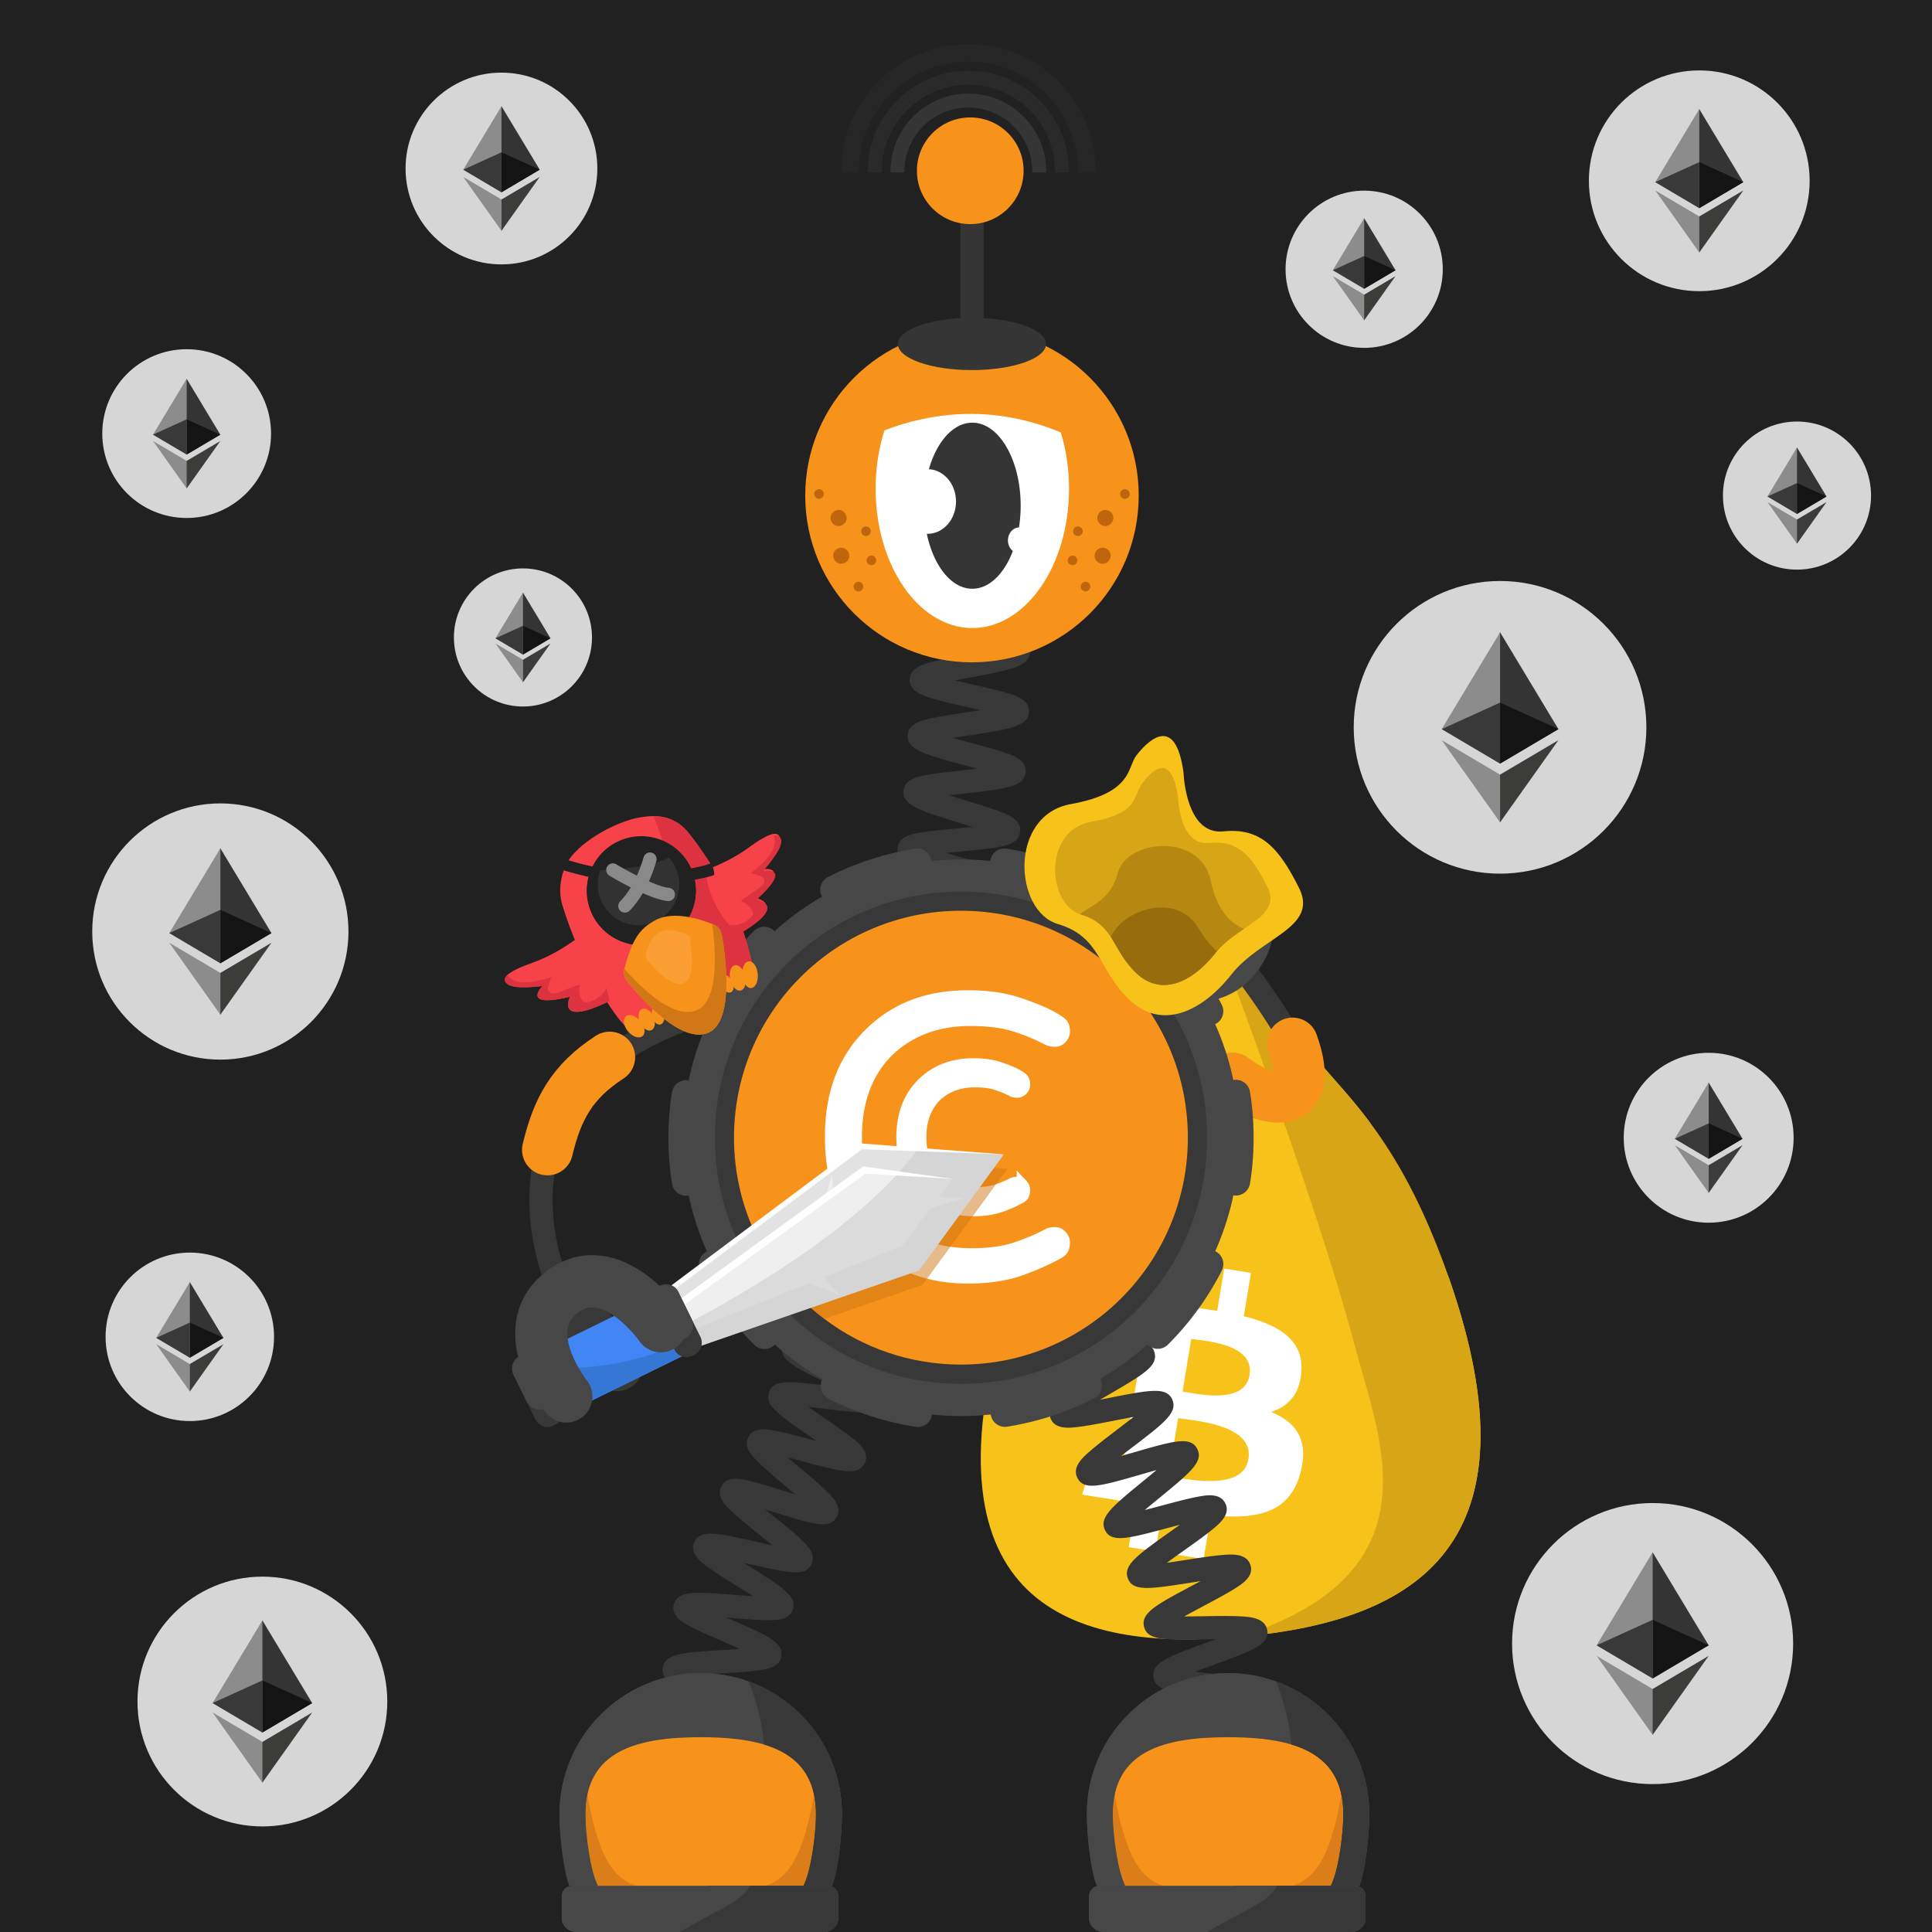 <svg width="1000" height="1000" fill="none" xmlns="http://www.w3.org/2000/svg"><path fill="#fff" d="M0 0h1000v1000H0z"/><path fill="#212121" d="M1000 0H0v1000h1000V0Z"/><path fill="#D6D6D6" d="M135.806 945.36c35.705 0 64.65-28.945 64.65-64.65 0-35.705-28.945-64.65-64.65-64.65-35.705 0-64.65 28.945-64.65 64.65 0 35.705 28.945 64.65 64.65 64.65Z"/><path fill="#343434" d="m135.794 838.69-.56 1.92v55.57l.56.56 25.79-15.25-25.79-42.8Z"/><path fill="#8C8C8C" d="m135.829 838.69-25.79 42.8 25.79 15.25v-58.05Z"/><path fill="#3C3C3B" d="m135.797 901.61-.32.39v19.79l.32.93 25.81-36.35-25.81 15.24Z"/><path fill="#8C8C8C" d="M135.829 922.72v-21.11l-25.79-15.24 25.79 36.35Z"/><path fill="#141414" d="m135.805 896.75 25.79-15.25-25.79-11.72v26.97Z"/><path fill="#393939" d="m110.023 881.5 25.79 15.25v-26.97l-25.79 11.72Z"/><path fill="#D6D6D6" d="M855.388 923.45c40.174 0 72.74-32.567 72.74-72.74 0-40.173-32.566-72.74-72.74-72.74-40.173 0-72.74 32.567-72.74 72.74 0 40.173 32.567 72.74 72.74 72.74Z"/><path fill="#343434" d="m855.38 803.43-.63 2.15v62.53l.63.63 29.02-17.16-29.02-48.15Z"/><path fill="#8C8C8C" d="m855.418 803.43-29.02 48.16 29.02 17.16v-65.32Z"/><path fill="#3C3C3B" d="m855.376 874.23-.36.44v22.27l.36 1.04 29.04-40.9-29.04 17.15Z"/><path fill="#8C8C8C" d="M855.418 897.98v-23.75l-29.02-17.15 29.02 40.9Z"/><path fill="#141414" d="m855.398 868.76 29.02-17.16-29.02-13.19v30.35Z"/><path fill="#393939" d="m826.398 851.6 29.02 17.16v-30.35l-29.02 13.19Z"/><path fill="#D6D6D6" d="M884.408 632.87c24.284 0 43.97-19.686 43.97-43.97s-19.686-43.97-43.97-43.97-43.97 19.686-43.97 43.97 19.686 43.97 43.97 43.97Z"/><path fill="#343434" d="m884.396 560.32-.38 1.3v37.79l.38.38 17.54-10.37-17.54-29.1Z"/><path fill="#8C8C8C" d="m884.415 560.32-17.54 29.11 17.54 10.37v-39.48Z"/><path fill="#3C3C3B" d="m884.4 603.11-.22.26v13.46l.22.63 17.55-24.72-17.55 10.37Z"/><path fill="#8C8C8C" d="M884.415 617.47v-14.36l-17.54-10.36 17.54 24.72Z"/><path fill="#141414" d="m884.406 599.8 17.54-10.37-17.54-7.97v18.34Z"/><path fill="#393939" d="m866.875 589.43 17.54 10.37v-18.34l-17.54 7.97Z"/><path fill="#D6D6D6" d="M930.119 294.84c21.169 0 38.33-17.161 38.33-38.33 0-21.169-17.161-38.33-38.33-38.33-21.169 0-38.33 17.161-38.33 38.33 0 21.169 17.161 38.33 38.33 38.33Z"/><path fill="#343434" d="m930.111 231.6-.33 1.14v32.94l.33.33 15.29-9.04-15.29-25.37Z"/><path fill="#8C8C8C" d="m930.126 231.6-15.29 25.37 15.29 9.04V231.6Z"/><path fill="#3C3C3B" d="m930.112 268.91-.19.23v11.74l.19.55 15.3-21.55-15.3 9.03Z"/><path fill="#8C8C8C" d="M930.126 281.42V268.9l-15.29-9.03 15.29 21.55Z"/><path fill="#141414" d="m930.117 266.02 15.29-9.04-15.29-6.95v15.99Z"/><path fill="#393939" d="m914.836 256.98 15.29 9.04v-15.99l-15.29 6.95Z"/><path fill="#D6D6D6" d="M776.42 452.2c41.83 0 75.74-33.91 75.74-75.74s-33.91-75.74-75.74-75.74-75.74 33.91-75.74 75.74 33.91 75.74 75.74 75.74Z"/><path fill="#343434" d="m776.41 327.23-.66 2.24v65.11l.66.66 30.22-17.86-30.22-50.15Z"/><path fill="#8C8C8C" d="m776.447 327.23-30.22 50.14 30.22 17.86v-68Z"/><path fill="#3C3C3B" d="m776.409 400.95-.37.45v23.19l.37 1.09 30.24-42.59-30.24 17.86Z"/><path fill="#8C8C8C" d="M776.447 425.69v-24.73l-30.22-17.85 30.22 42.58Z"/><path fill="#141414" d="m776.422 395.25 30.22-17.86-30.22-13.74v31.6Z"/><path fill="#393939" d="m746.227 377.39 30.22 17.86v-31.6l-30.22 13.74Z"/><path fill="#D6D6D6" d="M879.536 150.71c31.552 0 57.13-25.578 57.13-57.13 0-31.552-25.578-57.13-57.13-57.13-31.552 0-57.13 25.578-57.13 57.13 0 31.552 25.578 57.13 57.13 57.13Z"/><path fill="#343434" d="m879.523 56.44-.5 1.69v49.11l.5.5 22.8-13.47-22.8-37.83Z"/><path fill="#8C8C8C" d="m879.558 56.44-22.8 37.83 22.8 13.47v-51.3Z"/><path fill="#3C3C3B" d="m879.53 112.05-.28.34v17.49l.28.82 22.81-32.12-22.81 13.47Z"/><path fill="#8C8C8C" d="M879.558 130.7v-18.66l-22.8-13.47 22.8 32.13Z"/><path fill="#141414" d="m879.539 107.75 22.8-13.47-22.8-10.36v23.83Z"/><path fill="#393939" d="m856.758 94.27 22.8 13.47V83.9l-22.8 10.37Z"/><path fill="#D6D6D6" d="M706.096 180.06c22.473 0 40.69-18.218 40.69-40.69 0-22.472-18.217-40.69-40.69-40.69-22.472 0-40.69 18.218-40.69 40.69 0 22.472 18.218 40.69 40.69 40.69Z"/><path fill="#343434" d="m706.084 112.92-.35 1.21v34.98l.35.35 16.24-9.6-16.24-26.94Z"/><path fill="#8C8C8C" d="m706.107 112.92-16.24 26.94 16.24 9.6v-36.54Z"/><path fill="#3C3C3B" d="m706.083 152.52-.2.24v12.46l.2.58 16.25-22.88-16.25 9.6Z"/><path fill="#8C8C8C" d="M706.107 165.81v-13.29l-16.24-9.59 16.24 22.88Z"/><path fill="#141414" d="m706.094 149.46 16.24-9.6-16.24-7.38v16.98Z"/><path fill="#393939" d="m689.875 139.86 16.24 9.6v-16.98l-16.24 7.38Z"/><path fill="#D6D6D6" d="M259.552 136.85c27.41 0 49.63-22.22 49.63-49.63 0-27.41-22.22-49.63-49.63-49.63-27.41 0-49.63 22.22-49.63 49.63 0 27.41 22.22 49.63 49.63 49.63Z"/><path fill="#343434" d="m259.555 54.96-.43 1.47v42.66l.43.43 19.8-11.71-19.8-32.85Z"/><path fill="#8C8C8C" d="m259.573 54.96-19.8 32.86 19.8 11.71V54.96Z"/><path fill="#3C3C3B" d="m259.552 103.27-.24.3v15.2l.24.71 19.81-27.91-19.81 11.7Z"/><path fill="#8C8C8C" d="M259.573 119.48v-16.21l-19.8-11.7 19.8 27.91Z"/><path fill="#141414" d="m259.562 99.53 19.8-11.71-19.8-9v20.71Z"/><path fill="#393939" d="m239.773 87.83 19.8 11.71V78.83l-19.8 9Z"/><path fill="#D6D6D6" d="M96.618 268.11c24.123 0 43.68-19.556 43.68-43.68s-19.557-43.68-43.68-43.68c-24.124 0-43.68 19.556-43.68 43.68s19.556 43.68 43.68 43.68Z"/><path fill="#343434" d="m96.607 196.04-.38 1.29v37.55l.38.38 17.43-10.3-17.43-28.92Z"/><path fill="#8C8C8C" d="m96.625 196.04-17.43 28.92 17.43 10.3v-39.22Z"/><path fill="#3C3C3B" d="m96.608 238.56-.21.26v13.38l.21.63 17.44-24.56-17.44 10.29Z"/><path fill="#8C8C8C" d="M96.625 252.82v-14.26l-17.43-10.3 17.43 24.56Z"/><path fill="#141414" d="m96.617 235.27 17.43-10.3-17.43-7.92v18.22Z"/><path fill="#393939" d="m79.195 224.96 17.43 10.3v-18.23l-17.43 7.93Z"/><path fill="#D6D6D6" d="M270.678 365.69c19.738 0 35.74-16.001 35.74-35.74s-16.002-35.74-35.74-35.74c-19.739 0-35.74 16.001-35.74 35.74s16.001 35.74 35.74 35.74Z"/><path fill="#343434" d="m270.677 306.71-.31 1.06v30.72l.31.31 14.26-8.43-14.26-23.66Z"/><path fill="#8C8C8C" d="m270.698 306.71-14.26 23.66 14.26 8.43v-32.09Z"/><path fill="#3C3C3B" d="m270.68 341.5-.18.21v10.94l.18.51 14.27-20.1-14.27 8.44Z"/><path fill="#8C8C8C" d="M270.698 353.17V341.5l-14.26-8.43 14.26 20.1Z"/><path fill="#141414" d="m270.68 338.81 14.26-8.43-14.26-6.48v14.91Z"/><path fill="#393939" d="m256.43 330.38 14.26 8.43V323.9l-14.26 6.48Z"/><path fill="#D6D6D6" d="M114.052 548.46c36.622 0 66.31-29.688 66.31-66.31s-29.688-66.31-66.31-66.31-66.31 29.688-66.31 66.31 29.688 66.31 66.31 66.31Z"/><path fill="#343434" d="m114.041 439.05-.58 1.96v57l.58.58 26.46-15.64-26.46-43.9Z"/><path fill="#8C8C8C" d="m114.085 439.05-26.46 43.9 26.46 15.64v-59.54Z"/><path fill="#3C3C3B" d="m114.041 503.59-.33.4v20.3l.33.95 26.47-37.28-26.47 15.63Z"/><path fill="#8C8C8C" d="M114.085 525.24v-21.65l-26.46-15.63 26.46 37.28Z"/><path fill="#141414" d="m114.055 498.6 26.46-15.64-26.46-12.03v27.67Z"/><path fill="#393939" d="m87.625 482.96 26.46 15.64v-27.67l-26.46 12.03Z"/><path fill="#D6D6D6" d="M98.248 735.54c24.08 0 43.6-19.52 43.6-43.6 0-24.08-19.52-43.6-43.6-43.6-24.08 0-43.6 19.52-43.6 43.6 0 24.08 19.52 43.6 43.6 43.6Z"/><path fill="#343434" d="m98.24 663.6-.38 1.29v37.48l.38.38 17.399-10.28-17.4-28.87Z"/><path fill="#8C8C8C" d="m98.26 663.6-17.4 28.86 17.4 10.28V663.6Z"/><path fill="#3C3C3B" d="m98.241 706.03-.21.26v13.35l.21.63 17.41-24.51-17.41 10.27Z"/><path fill="#8C8C8C" d="M98.26 720.27v-14.24l-17.4-10.28 17.4 24.52Z"/><path fill="#141414" d="m98.25 702.75 17.4-10.28-17.4-7.91v18.19Z"/><path fill="#393939" d="m80.867 692.47 17.4 10.28v-18.19l-17.4 7.91Z"/><path fill="#F7C21A" d="M644.84 846.94c-1.07.11-2.14.21-3.21.3-87.76 8.01-164.45-17.54-121.88-166.27 22.96-80.22 66.46-211.32 66.46-211.32l-13.28-18.97c-1.67-2.28.03-5.48 2.85-5.39 0 0-14.84-11.52-8.48-9.95 9.33 2.31 18.93 3.05 26.45-2.93l3.94-18.6c4.38-3.49 19.28 18.07 29.89 34.81 1.81 2.87 3.5 5.59 4.98 8.02.1 8.25.17 14.74.17 14.75 15.41 42.69 32.58 57.77 50.9 79.31 7.38 8.67 15.96 17.67 25.13 29.89 14.85 26.39 29.55 54.52 41.24 81 48.18 138.08-17.5 176.83-105.16 185.35Z"/><path fill="#D8A516" d="M644.842 846.94c-1.07.11-2.14.21-3.21.3 103.62-33.21 72.33-102.28 59.89-149.67-21.18-80.71-77.6-228.1-77.6-228.1l3.66-20.85 1.06-10.72c-3.53 13.7 3.76 4.33 3.92 18.74.1 8.25.17 14.74.17 14.75 15.41 42.69 32.58 57.77 50.9 79.31 7.38 8.67 15.96 17.67 25.13 29.89 13.15 17.52 27.51 41.67 41.24 81 48.18 138.08-17.5 176.83-105.16 185.35Z"/><path fill="#3A3A3A" d="m604.404 466.12-22.39-28.58s-.38.91-6.66.56c-6.27-.35-6.27-.35-11.98-1.31-1.15-.19 19.61 11.09 19.03 12.14-.44.8 16.16 19.19 16.16 19.19l5.84-2Zm-10.485 8.45-16.56 48.36 32.79-49.72-16.23 1.36Z"/><path fill="#fff" d="m647.429 460.61-60.381 12.08a4.408 4.408 0 0 1-5.19-3.46l-.06-.3a4.408 4.408 0 0 1 3.46-5.19l60.38-12.08a4.408 4.408 0 0 1 5.19 3.46l.06.3c.47 2.39-1.069 4.72-3.459 5.19Z"/><path fill="#fff" d="m649.102 472.61-66.77 5.62a4.609 4.609 0 0 1-4.98-4.21 4.624 4.624 0 0 1 4.21-4.99l66.77-5.62a4.624 4.624 0 0 1 4.99 4.21 4.631 4.631 0 0 1-4.22 4.99Z"/><path fill="#fff" d="M621.921 503.57c5-11.71 6.211-23.9 1.411-36.06-.94-2.37.82-4.94 3.37-4.86 2.17.06 3.999.22 4.199.86 6.62 14.08 6.251 29.67-.569 43.63-.93 1.57-4.27 2.1-6.62 1.04a3.522 3.522 0 0 1-1.791-4.61Zm24.83 208.18c-2.56 15.43-26.839 9.74-34.669 8.51l4.509-27.27c7.83 1.23 32.82 2.67 30.16 18.76Zm-.58 43.44c-2.8 16.96-31.95 10.37-41.35 8.9l4.98-30.07c9.4 1.48 39.3 3.48 36.37 21.17Zm27.431-45.46c1.1-16.43-12.18-24.09-29.81-28.46l3.709-22.44-13.859-2.19-3.621 21.85c-3.64-.58-7.379-1.09-11.089-1.61l3.639-21.99-13.849-2.19-3.721 22.43c-3.01-.41-5.969-.82-8.839-1.28l.009-.07-19.12-3.03-2.409 14.59s10.269 1.43 10.069 1.58c5.61.89 6.91 4.39 6.98 7.24l-4.23 25.56c.39.06.891.16 1.451.33-.46-.07-.96-.15-1.46-.23l-5.931 35.81c-.53 1.7-2.029 4.31-5.959 3.7.15.18-10.081-1.6-10.081-1.6l-5.45 15.88 18.04 2.85c3.36.53 6.65 1.11 9.89 1.65l-3.75 22.69 13.851 2.19 3.719-22.45c3.79.68 7.46 1.29 11.06 1.85l-3.71 22.35 13.861 2.19 3.75-22.65c23.52 2.37 40.789-.84 46.389-22.08 4.51-17.1-2.5-26.16-15.21-31.38 8.69-2.76 14.891-9.07 15.681-21.09Z"/><path stroke="#383838" stroke-miterlimit="10" stroke-width="12.035" d="M639.051 495.46s121.44 151.87-74.34 17.03"/><path stroke="#F7931A" stroke-linecap="round" stroke-miterlimit="10" stroke-width="26.366" d="M669.061 539.899c13.24 37.09-15.01 30.73-30.92 18.11"/><path fill="#383838" fill-rule="evenodd" d="M629.537 487.109c4.42-6.03 3.14-14.62-2.83-19.08l-16.819-11.97c-6.03-4.42-14.621-3.14-19.081 2.83-4.42 6.03-3.149 14.62 2.831 19.08l16.819 11.97c6.08 4.47 14.67 3.2 19.08-2.83Z" clip-rule="evenodd"/><path stroke="#474747" stroke-linecap="round" stroke-linejoin="round" stroke-miterlimit="10" stroke-width="27" d="M586.922 494.1s35.95 25.63 54.02-.85-20.53-50.07-20.53-50.07"/><path stroke="#383838" stroke-miterlimit="10" stroke-width="12.035" d="M288.391 664.359s-60.15-135.34 141.64-151.87"/><path stroke="#F7931A" stroke-linecap="round" stroke-miterlimit="10" stroke-width="26.366" d="M283.391 595.169c5-21.05 12.589-35.28 32.179-48"/><path fill="#383838" fill-rule="evenodd" d="M296.641 678.329c5.77-4.76 14.41-3.98 19.21 1.73l13.94 17.65c4.76 5.76 3.98 14.41-1.73 19.21-5.77 4.76-14.41 3.98-19.21-1.73l-12.92-16.11c-4.81-5.81-5.05-15.99.71-20.75Z" clip-rule="evenodd"/><path fill="#383838" d="M607.968 927.36c.42-.25 1.66-1.4 1.82-3.44l-12-.94c.58-7.43 9.51-8.77 31.08-11.99 1.83-.27 3.88-.58 5.98-.91-2.55-.58-5.08-1.12-7.3-1.6-20.31-4.39-28.72-6.21-28.82-13.38-.1-7.51 8.7-9.63 29.95-14.75 1.57-.38 3.31-.8 5.09-1.24-2.4-.29-4.75-.55-6.83-.79-6.4-.72-12.44-1.39-17.21-2.23-4.8-.84-12.06-2.12-12.74-8.16-.86-7.35 7.6-10.44 28.03-17.92 1.3-.48 2.73-1 4.2-1.54-2.04.02-4.03.05-5.81.08-20.83.34-29.45.48-31.23-6.45-1.82-7.17 6.1-11.38 25.22-21.55 1.25-.67 2.62-1.39 4.03-2.15-1.98.3-3.9.6-5.64.87-20.62 3.21-29.16 4.54-31.91-2.05-2.82-6.9 4.47-12.08 22.08-24.6 1.46-1.04 3.1-2.2 4.76-3.4-2.22.58-4.39 1.16-6.32 1.67-20.49 5.48-28.96 7.75-32.34 1.29-3.46-6.63 3.43-12.27 20.06-25.9 1.97-1.61 4.26-3.49 6.51-5.38-2.86.79-5.75 1.62-8.23 2.34-20.74 5.98-29.32 8.46-32.73 1.73-2.91-5.66 2.86-10.69 6.69-14.01 3.77-3.29 8.98-7.25 14.01-11.09 2.52-1.92 5.55-4.24 8.38-6.47-3.42.61-6.99 1.31-9.98 1.9-6.31 1.24-12.83 2.52-17.9 3.17-5.11.66-12.83 1.65-15.13-4.41-2.29-6 4.04-10.23 8.24-13.04 4.09-2.73 9.69-5.98 15.1-9.11 3.03-1.76 6.73-3.9 10.1-5.95-3.58.09-7.38.26-10.53.4-21.43.95-31.21 1.38-32.82-6.25-1.34-6.25 5.55-9.43 10.1-11.53 4.43-2.04 10.15-4.25 16.21-6.59 3.26-1.26 7.24-2.8 10.89-4.3-3.41-.42-7.02-.81-10.02-1.13-21.44-2.29-31.22-3.34-31.72-11.12-.42-7.45 8.04-9.44 28.46-14.25 7.98-1.88 20.05-4.72 22.41-6.38-.39.28-1.51 1.51-1.51 3.52h12.04c0 7.47-8.83 9.55-30.18 14.58-1.34.32-2.81.66-4.32 1.02 2.14.24 4.23.46 6.1.67 6.39.68 12.43 1.33 17.2 2.14 4.79.81 12.02 2.05 12.78 8.04.95 7.33-7.46 10.58-27.8 18.43-1.08.42-2.25.87-3.45 1.34 1.79-.07 3.52-.15 5.09-.22 20.82-.92 29.44-1.3 31.42 5.6 2.09 7.02-5.67 11.52-24.42 22.39-1.15.67-2.4 1.39-3.7 2.15 1.77-.34 3.49-.68 5.04-.98 20.68-4.06 29.24-5.74 32.27.81 3.04 6.76-4.01 12.15-21.06 25.15-1.67 1.27-3.56 2.72-5.47 4.2 2.41-.67 4.79-1.36 6.87-1.96 20.58-5.93 29.1-8.39 32.57-1.83 3.5 6.59-3.35 12.2-19.89 25.75-2.18 1.78-4.75 3.89-7.22 5.98 3.04-.77 6.14-1.6 8.77-2.3 6.2-1.66 12.6-3.37 17.6-4.37 5.03-1 12.63-2.52 15.37 3.3 2.77 5.71-3.15 10.52-7.07 13.71-3.84 3.12-9.13 6.88-14.25 10.52-2.68 1.91-5.93 4.22-8.93 6.44 3.4-.47 6.97-1.03 9.94-1.49 6.41-1 13.03-2.03 18.18-2.48 5.18-.46 13.01-1.15 15.06 5.07 2.02 6.05-4.45 10.03-8.73 12.67-4.18 2.58-9.89 5.61-15.4 8.55-3.03 1.61-6.71 3.57-10.09 5.45 3.48-.01 7.18-.06 10.25-.11 6.5-.11 13.23-.21 18.41.05 5.21.26 13.08.66 14.26 7.1 1.35 7.37-6.87 10.38-26.73 17.65-3.15 1.15-6.96 2.55-10.51 3.93 3.29.42 6.74.81 9.62 1.13 21.43 2.4 31.21 3.5 31.71 11.25.41 7.47-8.05 9.5-28.49 14.43-3.18.77-7.02 1.69-10.62 2.63 3.16.73 6.44 1.44 9.21 2.04 21.02 4.54 30.62 6.61 30.32 14.37-.2 7.39-8.86 8.68-29.76 11.8-8.04 1.17-20.2 2.99-22.67 4.43ZM505.141 627.51c-2.51-5.93 3.73-10.7 7.86-13.86 4.15-3.17 9.77-6.92 15.21-10.54 1.95-1.3 4.2-2.8 6.44-4.32-3.15.54-6.36 1.14-9.09 1.65-6.12 1.14-12.44 2.32-17.29 2.91-4.93.61-12.39 1.52-14.67-4.28-2.78-7.14 4.98-12.06 23.72-23.93 2.02-1.28 4.36-2.76 6.67-4.26-3.32.47-6.72.99-9.6 1.44-6.4.99-12.45 1.93-17.29 2.38-4.94.46-12.42 1.15-14.48-4.76-2.16-6.07 4.43-10.49 8.79-13.41 4.39-2.94 10.29-6.36 15.99-9.66 2.15-1.24 4.65-2.69 7.1-4.15-3.54.3-7.2.67-10.29.98-6.41.65-12.47 1.26-17.29 1.45-4.95.2-12.43.49-14.14-5.55-2.18-7.52 6.85-11.89 26.63-21.47 2.39-1.16 5.21-2.52 7.95-3.89-3.87-.08-7.99-.08-11.39-.09-6.43-.01-12.5-.01-17.29-.31-4.96-.31-12.44-.77-13.45-7.02-1.31-7.77 8.17-10.87 28.95-17.67 2.78-.91 6.11-2 9.27-3.09-3.74-.69-7.75-1.34-11.06-1.89-6.23-1.02-12.66-2.08-17.5-3.19-4.97-1.14-12.48-2.87-12.39-9.35 0-6.39 7.54-8.07 12.52-9.17 4.88-1.08 11.35-2.1 17.62-3.07 2.96-.46 6.48-1.01 9.85-1.59-2.98-.92-6.04-1.82-8.64-2.58-6.26-1.84-12.73-3.74-17.62-5.52-4.89-1.79-12.27-4.49-11.59-10.91.62-6.16 8-7.29 12.89-8.05 4.79-.74 10.88-1.29 17.32-1.88 2.61-.24 5.64-.52 8.65-.83-2.21-.69-4.39-1.36-6.31-1.95-21.35-6.55-30.18-9.26-29.5-16.85.62-6.13 7.87-7.38 12.66-8.22 4.73-.82 10.74-1.49 17.1-2.2 2.53-.28 5.45-.61 8.36-.96a790.9 790.9 0 0 0-6.03-1.63c-21.45-5.76-30.33-8.15-29.94-15.73.35-6.16 7.61-7.72 12.41-8.76 4.74-1.02 10.77-1.94 17.16-2.92 2.42-.37 5.2-.79 7.99-1.25-2.14-.5-4.25-.98-6.12-1.4-21.59-4.9-30.52-6.93-30.42-14.48.17-6.2 7.37-8.04 12.13-9.26 4.73-1.21 11.03-2.41 17.12-3.58 8.07-1.54 20.26-3.87 22.69-5.42-.44.28-1.69 1.56-1.69 3.71h12.04c0 7.65-9.01 9.37-30.78 13.53-2.4.46-5.18.99-7.94 1.55 3.28.79 6.66 1.56 9.52 2.21 6.31 1.43 12.27 2.79 16.93 4.15 4.74 1.39 11.91 3.48 11.73 9.68-.3 7.71-9.4 9.1-31.38 12.46-2.4.37-5.19.79-7.95 1.24 3.31.94 6.74 1.86 9.63 2.64 6.23 1.67 12.11 3.25 16.69 4.79 4.67 1.57 11.74 3.94 11.29 10.14-.5 6.5-8.33 7.9-13.5 8.82-5.23.94-12.03 1.7-18.6 2.43-2.27.25-4.88.54-7.5.86 3.24 1.05 6.59 2.08 9.43 2.95 6.13 1.88 11.92 3.66 16.41 5.34 4.59 1.72 11.52 4.32 10.89 10.45-.79 7.62-9.95 8.45-32.08 10.48-1.91.17-4.06.37-6.26.59 2.63.8 5.26 1.57 7.55 2.24 5.97 1.75 12.13 3.56 16.74 5.23 4.64 1.68 11.64 4.21 11.21 10.32-.49 7.34-9.33 8.72-30.69 12.06-1.02.16-2.12.33-3.25.51 1.08.18 2.11.35 3.09.51 21.31 3.5 30.13 4.94 30.71 12.21.5 7.04-7.02 9.5-27.13 16.08-1.44.47-3.02.99-4.65 1.53h2.72c22.22.03 31.41.04 33.14 7.32 1.65 6.89-5.46 10.33-24.46 19.53-2.04.99-4.35 2.11-6.69 3.26 1.77-.17 3.49-.34 5.04-.5 22.11-2.23 31.26-3.16 33.59 4.04 1.93 5.78-4.25 9.88-8.33 12.58-4.02 2.66-9.27 5.71-14.84 8.93-2.12 1.23-4.55 2.64-6.98 4.07 2.14-.32 4.23-.64 6.09-.93 21.91-3.39 30.97-4.8 33.63 2.29 2.18 5.75-3.86 10.12-7.85 13.01-3.94 2.85-9.1 6.12-14.57 9.58-2.15 1.36-4.63 2.93-7.09 4.53 2.35-.42 4.66-.85 6.69-1.23 21.68-4.04 30.65-5.71 33.5 1.29 2.35 5.74-3.61 10.27-7.56 13.26-3.89 2.96-9.24 6.52-14.42 9.96-6.82 4.54-17.13 11.41-18.77 13.77.3-.43.95-2.1.11-4.08l-11.07 4.7ZM352.929 930.65c.54-.39 1.61-1.85 1.47-3.86l-12.01.81c-.43-6.35 6.8-8.76 11.59-10.36 4.74-1.58 11-3.22 17.04-4.81 2.33-.61 5.06-1.33 7.74-2.06-3.18-.65-6.47-1.27-9.25-1.79-19.96-3.76-28.22-5.31-28.22-12.6 0-7.67 9.36-9.3 29.86-12.89 2.46-.43 5.34-.94 8.17-1.46-3.21-.99-6.56-1.96-9.38-2.77-19.56-5.67-27.66-8.01-26.92-15.31.83-7.66 10.3-8.24 31.05-9.51 2.65-.16 5.78-.35 8.82-.58a581.97 581.97 0 0 0-9.45-4.17c-5.73-2.49-11.14-4.84-15.32-6.97-4.09-2.09-10.93-5.59-9.37-11.74 1.84-7.47 11.32-6.71 32.09-5.04 2.69.22 5.88.47 8.97.68-2.97-1.93-6.14-3.91-8.77-5.55-5.09-3.17-10.35-6.45-14.18-9.2-3.75-2.68-10.03-7.18-7.55-13.04 2.86-7.05 12.09-4.96 32.31-.37 2.47.56 5.38 1.22 8.23 1.83-2.47-2.05-5.04-4.12-7.22-5.87-4.71-3.8-9.59-7.72-13.11-10.95-3.63-3.33-9.11-8.35-6.07-13.89 3.58-6.45 11.79-3.89 31.62 2.28 2 .62 4.27 1.33 6.58 2.03-1.81-1.55-3.62-3.06-5.2-4.39-15.89-13.35-22.47-18.88-19.03-25.35 3.33-6.35 11.52-4.17 31.33 1.08 1.26.33 2.62.7 4.04 1.07-1.01-.69-1.98-1.36-2.89-1.98-17.21-11.81-24.33-16.69-21.78-23.47 2.43-6.59 10.68-5.59 30.62-3.17 1.07.13 2.23.27 3.42.41-.62-.29-1.22-.58-1.8-.85-18.51-8.73-26.95-12.71-25.5-19.89 1.42-6.88 9.69-7.22 29.68-8.03 1.34-.05 2.8-.11 4.3-.18-.89-.27-1.75-.53-2.57-.77-20.26-6.08-28.65-8.59-28.26-15.92.41-7.08 8.59-8.51 28.37-11.97 7.69-1.35 19.3-3.38 21.68-4.82-.58.35-1.77 1.74-1.77 3.78h12.04c0 7.67-9.36 9.3-29.87 12.89-2.54.45-5.55.97-8.47 1.52 3.32 1.06 6.82 2.11 9.74 2.98 5.96 1.79 11.6 3.48 15.98 5.1 4.3 1.59 11.49 4.25 10.66 10.53-.92 7.63-10.45 8.02-31.35 8.87-2.73.11-5.99.25-9.12.42 3.24 1.6 6.71 3.24 9.59 4.6 5.4 2.55 10.99 5.18 15.1 7.45 4.02 2.22 10.74 5.93 9.01 12.02-2.18 7.46-11.62 6.31-32.31 3.8-2.68-.33-5.86-.71-8.94-1.04 2.83 2.01 5.85 4.08 8.36 5.81 4.97 3.41 10.12 6.94 13.86 9.88 3.86 3.03 9.7 7.61 7.09 13.35-2.74 5.84-10.15 4.38-15.06 3.41-4.81-.95-10.98-2.58-16.94-4.17-2.39-.63-5.19-1.38-7.96-2.08 2.23 1.92 4.53 3.86 6.49 5.5 4.67 3.92 9.5 7.98 13 11.33 3.56 3.41 8.95 8.56 5.9 14.05-3.57 6.42-11.77 3.87-31.6-2.31-1.69-.53-3.57-1.11-5.51-1.7 1.47 1.2 2.91 2.36 4.2 3.4 16.26 13.09 22.99 18.51 19.8 25.08-3.15 6.39-11.31 4.54-31.02.08-1.27-.29-2.65-.6-4.09-.92l2.53 1.58c17.82 11.12 25.2 15.72 22.96 22.64-2.24 6.71-10.51 6.05-30.48 4.44-1.25-.1-2.61-.21-4.01-.32.82.36 1.62.7 2.37 1.03 19.39 8.42 27.41 11.9 26.14 19.13-1.23 6.94-9.52 7.45-29.57 8.67-1.48.09-3.1.19-4.78.3 1.14.33 2.24.65 3.26.95 20.3 5.88 28.71 8.31 28.32 15.68-.41 7.08-8.6 8.51-28.38 11.97-1.75.31-3.71.65-5.72 1.01 1.48.28 2.92.55 4.23.8 20.82 3.92 29.44 5.54 29.73 12.93.31 7.13-7.8 9.26-27.39 14.39-7.53 1.96-18.91 4.94-21.15 6.56Z"/><path fill="#474747" d="M497.425 732.95c79.56 0 144.05-64.49 144.05-144.05 0-79.56-64.49-144.05-144.05-144.05-79.56 0-144.05 64.49-144.05 144.05 0 79.55 64.49 144.05 144.05 144.05Z"/><path fill="#383838" d="M497.421 716.28c70.36 0 127.391-57.03 127.391-127.39 0-70.35-57.031-127.39-127.391-127.39-70.35 0-127.39 57.03-127.39 127.39s57.03 127.39 127.39 127.39Z"/><path stroke="#474747" stroke-dasharray="45.27 45.27" stroke-linecap="round" stroke-miterlimit="10" stroke-width="14.819" d="M599.282 690.74c56.25-56.26 56.25-147.46 0-203.72-56.25-56.25-147.46-56.25-203.72 0-56.25 56.26-56.25 147.46 0 203.72 56.25 56.25 147.46 56.25 203.72 0Z"/><path fill="#F7931A" d="M614.834 588.85c0 64.87-52.59 117.46-117.46 117.46-26.55 0-51.04-8.81-70.71-23.66-14.56-10.99-26.48-25.3-34.63-41.79-7.76-15.68-12.12-33.34-12.12-52.01 0-64.87 52.59-117.46 117.46-117.46 64.87 0 117.46 52.59 117.46 117.46Z"/><path fill="#fff" fill-rule="evenodd" d="M541.489 636c1.16-.54 2.72-.82 4.76-.82 2.04 0 3.81.82 5.31 2.45 1.5 1.63 2.25 3.47 2.25 5.58 0 3.81-1.57 6.46-4.63 8.03-6.6 3.67-13.741 6.73-21.221 9.32-7.55 2.52-16.599 3.81-27.069 3.81-10.47 0-20.27-1.7-29.31-5.17-9.05-3.47-16.87-8.5-23.46-15.1-14.08-13.81-21.15-32.37-21.15-55.64 0-23.26 7.07-41.76 21.15-55.63 13.67-13.54 31.29-20.27 52.85-20.27 10.41 0 19.379 1.29 26.929 3.81 7.55 2.52 13.331 4.9 17.341 7.07 4.01 2.18 6.46 3.95 7.28 5.31.82 1.36 1.29 3.06 1.29 5.1 0 2.04-.75 3.88-2.25 5.51s-3.26 2.45-5.31 2.45c-2.04 0-3.6-.27-4.76-.82a101.08 101.08 0 0 0-17.341-7.21c-5.92-1.84-13.26-2.72-22.1-2.72-8.84 0-16.799 1.5-23.869 4.42-7.14 2.99-13.06 7.07-17.89 12.24-9.45 10.27-14.15 23.87-14.15 40.81s4.69 30.54 14.15 40.81c10.27 11.15 24.479 16.73 42.509 16.73 8.3 0 15.441-.88 21.361-2.72 5.97-1.98 11.75-4.36 17.33-7.35Z" clip-rule="evenodd"/><path fill="#fff" fill-rule="evenodd" stroke="#fff" stroke-width="5.873" d="M524.15 612.459c.54-.27 1.36-.41 2.38-.41 1.02 0 1.901.41 2.651 1.22a4.02 4.02 0 0 1 1.09 2.79c0 1.9-.751 3.27-2.311 4.01a61.899 61.899 0 0 1-10.609 4.63c-3.74 1.23-8.301 1.9-13.531 1.9-5.24 0-10.129-.89-14.619-2.59-4.49-1.7-8.43-4.22-11.77-7.55-7.07-6.94-10.54-16.19-10.54-27.82 0-11.63 3.54-20.88 10.54-27.82 6.87-6.73 15.64-10.13 26.46-10.13 5.24 0 9.729.61 13.469 1.91 3.74 1.3 6.67 2.45 8.64 3.54 2.04 1.09 3.2 1.97 3.67 2.65.41.68.61 1.5.61 2.52s-.34 1.9-1.09 2.72c-.75.82-1.629 1.22-2.649 1.22s-1.84-.14-2.38-.41c-2.79-1.5-5.71-2.65-8.64-3.6-2.93-.95-6.671-1.36-11.021-1.36-4.35 0-8.37.75-11.97 2.24-3.54 1.5-6.529 3.54-8.909 6.12-4.69 5.17-7.071 11.97-7.071 20.4 0 8.43 2.381 15.23 7.071 20.4 5.17 5.58 12.239 8.36 21.219 8.36 4.15 0 7.691-.47 10.681-1.36 2.91-.92 5.839-2.15 8.629-3.58Z" clip-rule="evenodd"/><path fill="#F74249" d="M389.369 499.44s-13.26 13.72-29.12 21.47c-6.81 3.34-14.04 5.69-20.22 7.3-9.13 2.35-16.03 3.15-16.03 3.15-5.53-4.29-23.86-32.49-33.03-63.22-2.42-8.12-.33-18.6 4.99-25.12 8.52-10.39 26.48-18.96 36.63-20.15 1.04-.11 3.07-.48 5.64-.45 5.13-.01 12.449 1.41 18.279 8.82 11.85 15.11 27.061 39.09 32.861 68.2Z"/><path fill="#DD3340" d="M389.369 499.44s-13.26 13.72-29.12 21.47c-6.81 3.34-14.041 5.69-20.221 7.3 19.78-23.72 9.571-79.29-1.809-105.79 5.13-.01 12.45 1.41 18.28 8.82 11.86 15.11 27.07 39.09 32.87 68.2Z"/><path fill="#F74249" d="M365.312 450.22s11.231-3.52 22.141-11.47c10.89-7.95 16.009-9.18 16.259-4.26.24 4.92-9.4 15.44-9.4 15.44s16.25-2.99-3.39 14.9c0 0 17.661 2.44-9.719 18.18-.01 0-15.001-13.91-15.891-32.79Z"/><path fill="#DD3340" d="M400.409 432.64c2.44 4.91-1.921 11.73-11.631 19.27 4.09 1.8 7.03.65 6.73 5.15-2.13 3.19-8.33 5.86-12.05 9.42 3.41.92 6.39 4.25 6.34 6.99-2.41 3.64-8.069 6.25-12.579 5.18 2.62 3.34 4.67 5.24 4.67 5.24 27.38-15.74 9.719-18.18 9.719-18.18 19.65-17.89 3.391-14.9 3.391-14.9s9.649-10.52 9.399-15.44c-.13-2.42-1.429-3.34-3.989-2.73Z"/><path fill="#F74249" d="M297.362 486.55s-9.25 7.31-21.95 11.83c-12.7 4.52-16.6 8.06-12.68 11.03 3.92 2.98 18.05.93 18.05.93s-11.62 11.75 14.23 5.59c0 0-7.93 15.97 20.5 2.21 0 0-3.05-20.22-18.15-31.59Z"/><path fill="#DD3340" d="M262.731 504.58c2.68 4.78 10.78 5.02 22.48 1.25-.82 4.39-3.42 6.17.46 8.46 3.84.04 9.54-3.59 14.58-4.64-1.15 3.33-.09 7.68 2.2 9.17 4.36.05 9.71-3.15 11.37-7.47 1.28 4.04 1.7 6.8 1.7 6.8-28.43 13.76-20.5-2.21-20.5-2.21-25.84 6.15-14.23-5.59-14.23-5.59s-14.12 2.04-18.05-.93c-1.93-1.47-1.96-3.06-.01-4.84Z"/><path fill="#212121" d="M291.801 450.5c43.64 13.37 76.65 3.01 77.75 2.43.72-.37-1.05-6.38-1.77-6-.26.14-31.06 11.36-73.46-1.63-.78-.22-3.29 4.96-2.52 5.2Z"/><path fill="#212121" d="M357.528 449.15c6.55 14.12.4 30.88-13.72 37.43-14.14 6.55-30.89.4-37.44-13.73-6.54-14.12-.41-30.88 13.73-37.43 14.11-6.53 30.88-.4 37.43 13.73Z"/><path fill="#212121" d="M306.367 472.86c6.55 14.13 23.3 20.27 37.44 13.73 14.12-6.55 20.259-23.31 13.719-37.43a28.045 28.045 0 0 0-4.34-6.65c-15.38 6.83-30.77 7.47-47.64 8.64a28.055 28.055 0 0 0 .821 21.71Z"/><path fill="#494949" d="M311.321 466.68c4.91 10.58 17.46 15.18 28.02 10.27 10.57-4.91 15.18-17.45 10.27-28.02-.87-1.85-1.96-3.51-3.25-4.97-11.51 5.11-23.04 5.58-35.66 6.46-1.91 5.09-1.87 10.93.62 16.26Z" opacity=".41"/><path fill="#898989" d="M314.269 448.54a3.447 3.447 0 0 0 1.18 4.72c2.1 1.25 20.72 12.3 30.22 13.13a3.437 3.437 0 0 0 .57-6.85c-6.69-.58-21.94-8.99-27.26-12.18a3.428 3.428 0 0 0-4.71 1.18Z"/><path fill="#898989" d="M333.087 443.83c-.04.13-3.68 14.15-12.09 22.72-1.34 1.34-1.31 3.53.04 4.86 1.36 1.33 3.55 1.31 4.87-.05 9.72-9.92 13.68-25.21 13.84-25.85.47-1.85-.661-3.71-2.491-4.18-1.83-.47-3.699.65-4.169 2.5Z"/><path fill="#F7931A" d="M337.171 533.21c-1.92.85-4.581-.92-5.911-3.94-1.35-3.03-.869-6.16 1.041-7 1.93-.85 4.57.92 5.91 3.94 1.34 3.02.87 6.16-1.04 7Z"/><path fill="#F7931A" d="M341.916 530.26c-1.65.49-3.559-1.24-4.259-3.86-.71-2.63.049-5.15 1.699-5.64 1.65-.5 3.55 1.23 4.27 3.86.7 2.61-.06 5.14-1.71 5.64Zm-9.536 6.16c-1.9 1.34-5.271.06-7.541-2.83-2.27-2.91-2.589-6.34-.699-7.67 1.89-1.33 5.26-.06 7.53 2.83 2.27 2.91 2.6 6.34.71 7.67Zm51.292-23.83c-2.06.78-4.55-1.47-5.55-5.04-1-3.56-.15-7.06 1.91-7.84 2.07-.77 4.56 1.48 5.57 5.03.99 3.58.14 7.08-1.93 7.85Z"/><path fill="#F7931A" d="M389.133 511.37c-2.17.5-4.35-2.17-4.85-5.97-.52-3.8.831-7.29 3.011-7.79s4.349 2.18 4.859 5.97c.51 3.8-.83 7.29-3.02 7.79Zm-10.591 2.1c-1.42.91-3.661-.29-5.011-2.67-1.35-2.39-1.279-5.06.151-5.97 1.42-.91 3.66.29 5.01 2.68 1.33 2.37 1.47 4.92-.15 5.96Z"/><path fill="#F7931A" d="M373.632 483.92a7.135 7.135 0 0 0-4.35-5.4c-6.54-2.68-20.46-7.27-29.88-2.3-9.17 4.83-12.35 11-16.21 25.15a7.165 7.165 0 0 0 1.301 6.36c6.74 8.42 27.329 32.15 41.509 27.06 14.22-5.09 9.61-39.36 7.63-50.87Z"/><path fill="#FFAA4D" d="M357.112 485.929a3.214 3.214 0 0 0-1.969-2.44c-2.96-1.21-9.251-3.29-13.511-1.04-4.15 2.19-5.59 4.98-7.33 11.37-.27 1-.059 2.07.591 2.88 3.05 3.81 12.36 14.54 18.77 12.24 6.43-2.3 4.349-17.8 3.449-23.01Z" opacity=".5"/><path fill="#D17715" d="M369.293 478.52c-.21-.09-.44-.18-.66-.27 1.97 14.51 3.66 40.42-8.57 44.8-11.74 4.21-27.85-11.32-36.88-21.57-.56 2.18-.09 4.49 1.32 6.24 6.74 8.42 27.33 32.15 41.51 27.06 14.23-5.09 9.62-39.36 7.64-50.88a7.191 7.191 0 0 0-4.36-5.38Z"/><path fill="#D17715" fill-rule="evenodd" d="m521.392 605.02-43.9 60.05-50.83 17.58c-14.56-10.99-26.481-25.3-34.631-41.79l55.47-41.5 73.891 5.66Z" clip-rule="evenodd" opacity=".5"/><path fill="#F7C21A" fill-rule="evenodd" d="M612.617 400.2s1.05 32.11 20.56 30.12c19.51-2 28.76 8.54 39.16 29.18 10.4 20.65-19.63 25.45-34.9 44.81-15.27 19.35-35.93 29.02-52.61 13.41-16.68-15.6-14.65-32.75-37.31-39.45-22.67-6.7-25.51-56.25 6.74-62.07 32.24-5.82 29.11-18.98 33.94-25.2 4.83-6.23 20.16-23.17 24.42 9.2Z" clip-rule="evenodd"/><path fill="#D8A516" fill-rule="evenodd" d="M643.926 480.74c-5.16 3.52-10.79 7.41-14.98 12.72-11.8 14.96-27.76 22.42-40.65 10.37-12.89-12.06-11.32-25.31-28.83-30.48-.22-.07-.44-.14-.66-.22-16.9-5.93-18.73-43.3 5.86-47.74 24.92-4.5 21.6-12.82 26.23-19.47 4.63-6.65 15.58-17.9 18.87 7.11 0 0 .81 24.81 15.88 23.27 15.08-1.54 22.23 6.59 30.26 22.55 5.18 10.28-2.62 15.48-11.98 21.89Z" clip-rule="evenodd"/><path fill="#B78811" fill-rule="evenodd" d="M643.933 480.74c-4.78 3.26-9.961 6.84-14.031 11.57-.32.37-.639.76-.949 1.15-11.8 14.96-27.761 22.42-40.651 10.37-6.86-6.42-9.619-13.17-13.349-18.87-3.27-5-7.28-9.19-15.48-11.61-.22-.07-.441-.14-.661-.22 8.511-5.61 16.37-8.53 19.76-21.27 4.69-17.64 42.9-20.89 48.08 3.89 3.75 17.95 12.661 23.36 17.281 24.99Z" clip-rule="evenodd"/><path fill="#966C0C" fill-rule="evenodd" d="M629.903 492.31c-.32.37-.64.76-.95 1.15-11.8 14.96-27.76 22.42-40.65 10.37-6.86-6.42-9.62-13.17-13.35-18.87 6.57-14.51 34.32-23.37 45.41-4.52 3.16 5.37 6.42 9.18 9.54 11.87Z" clip-rule="evenodd"/><path fill="#E2E2E2" fill-rule="evenodd" d="m519.566 597.51-43.899 60.04-130.61 45.18-5.69-9.1-8.64-13.8 116.1-86.12 27.96 1.46 44.779 2.34Z" clip-rule="evenodd"/><path fill="#EFEFEF" fill-rule="evenodd" d="m330.921 699.65 87.83-35.47 16.05 6.31-8.559-9.34 40.86-16.5 14.29-19.12 18.139-5.371-13.71-.569 7.04-9.41-43.63-4.451-128.129 90.37 9.819 3.551Z" clip-rule="evenodd"/><path fill="#EFEFEF" fill-rule="evenodd" d="m430.767 607.85.57 15.24-6.97 5.49 6.4-20.73Z" clip-rule="evenodd"/><path fill="#C9C9C9" fill-rule="evenodd" d="m519.569 597.51-43.9 60.05-130.62 45.18-5.69-9.1c83.86-42.35 119.95-77.26 135.42-98.47l44.79 2.34Z" clip-rule="evenodd" opacity=".5"/><path fill="#fff" fill-rule="evenodd" d="m346.434 676.54 100.33-72.8 46.1 6.44-44.89-2.73-108.38 78.44 6.84-9.35Z" clip-rule="evenodd"/><path fill="#fff" fill-rule="evenodd" d="m338.933 671.72 106.74-79.88 73.9 5.67-73.42-2.69-107.52 80.4.3-3.5Z" clip-rule="evenodd"/><path fill="#4285F4" fill-rule="evenodd" d="m275.823 729.69-7-14.27c-2.23-4.54-.36-10.04 4.19-12.27l64.781-31.81c4.54-2.23 10.04-.36 12.27 4.19l7 14.27c2.23 4.54.36 10.04-4.19 12.27l-64.781 31.81c-4.54 2.23-10.04.35-12.27-4.19Z" clip-rule="evenodd"/><path fill="#3677D6" fill-rule="evenodd" d="M357.642 691.34c-12.85 8.28-31.621 14.38-52.881 16.2-12.63 1.08-24.639.53-35.269-1.35-1.81 2.64-2.191 6.15-.681 9.23l7 14.27c2.23 4.54 7.72 6.42 12.27 4.19l64.78-31.81a9.165 9.165 0 0 0 4.781-10.73Z" clip-rule="evenodd"/><path fill="#383838" fill-rule="evenodd" d="m349.093 698.58-11.49-23.41a6.916 6.916 0 0 1 3.17-9.27l1-.49a6.916 6.916 0 0 1 9.27 3.17l11.49 23.41c1.69 3.44.27 7.59-3.17 9.27l-1 .49c-3.43 1.68-7.58.26-9.27-3.17Z" clip-rule="evenodd"/><path fill="#474747" fill-rule="evenodd" d="m344.527 689.29-6.69-13.62c-1.82-3.71-.29-8.2 3.42-10.02 3.71-1.82 8.2-.29 10.02 3.42l6.691 13.62c1.82 3.71.289 8.2-3.421 10.02-3.71 1.82-8.2.29-10.02-3.42Z" clip-rule="evenodd"/><path fill="#383838" fill-rule="evenodd" d="m277.15 734.71-11.5-23.41a6.916 6.916 0 0 1 3.17-9.27l1-.49a6.916 6.916 0 0 1 9.27 3.17l11.49 23.41c1.69 3.44.27 7.59-3.17 9.27l-1 .49c-3.42 1.68-7.57.26-9.26-3.17Z" clip-rule="evenodd"/><path fill="#474747" fill-rule="evenodd" d="m272.59 725.42-6.69-13.62c-1.82-3.71-.29-8.2 3.42-10.02 3.71-1.82 8.2-.29 10.02 3.42l6.69 13.62c1.82 3.71.29 8.2-3.42 10.02-3.71 1.82-8.2.29-10.02-3.42Z" clip-rule="evenodd"/><path stroke="#474747" stroke-linecap="round" stroke-linejoin="round" stroke-miterlimit="10" stroke-width="27" d="M293.127 722.821s-27.649-34.42-2.259-53.98c25.4-19.56 51.17 17.62 51.17 17.62"/><path fill="#F7931A" d="M362.681 998.74c32.94 0 59.65-.04 59.65-59.65 0-32.94-26.71-59.65-59.65-59.65s-59.65 26.71-59.65 59.65c.01 59.62 26.71 59.65 59.65 59.65Z"/><path fill="#DB7E19" fill-rule="evenodd" d="M362.681 977.93c-34.12 0-48.99 5.38-58.7-49.24-.61 3.4-.95 6.87-.95 10.41 0 59.59 26.73 59.65 59.65 59.65s59.65-.06 59.65-59.65c0-3.54-.34-7.01-.95-10.41-9.57 54.62-24.64 49.24-58.7 49.24Z" clip-rule="evenodd"/><path fill="#F7931A" d="M635.619 998.74c32.94 0 59.65-.04 59.65-59.65 0-32.94-26.71-59.65-59.65-59.65s-59.65 26.71-59.65 59.65c0 59.62 26.71 59.65 59.65 59.65Z"/><path fill="#DB7E19" fill-rule="evenodd" d="M635.624 977.93c-34.12 0-48.99 5.38-58.69-49.24-.61 3.4-.95 6.87-.95 10.41 0 59.59 26.73 59.65 59.65 59.65s59.65-.06 59.65-59.65c0-3.54-.34-7.01-.95-10.41-9.71 54.62-24.59 49.24-58.71 49.24Z" clip-rule="evenodd"/><path fill="#474747" d="M435.768 939.09c0 9.54-1.84 28.65-5.17 37h-14.74c4.13-8.11 6.47-27.28 6.47-37 0-20.83-10.68-31.28-26.86-36.14-9.41-2.83-20.68-3.78-32.79-3.78-32.94 0-59.65 6.98-59.65 39.92 0 9.72 2.34 28.89 6.46 37h-14.74c-3.32-8.35-5.17-27.46-5.17-37 0-40.36 32.73-73.09 73.1-73.09 8.72 0 17.08 1.52 24.82 4.33 28.16 10.16 48.27 37.11 48.27 68.76Z"/><path fill="#383838" d="M433.837 981.48v11.36c0 3.95-3.44 7.16-7.7 7.16h-64.66a99.02 99.02 0 0 1-6.04-2.03c-16.43-6.18-20.96-4.49.55-15.58a92.74 92.74 0 0 0 10.53-6.3h49.35c4.13-8.11 6.47-27.28 6.47-37 0-20.83-10.68-31.28-26.86-36.14-1.09-13.22-4.91-24.98-7.97-32.62 28.15 10.16 48.27 37.11 48.27 68.76 0 9.54-1.84 28.65-5.17 37h-2.16c2.98 0 5.39 2.41 5.39 5.39Z"/><path fill="#474747" d="M433.84 981.48v11.36c0 3.95-3.44 7.16-7.7 7.16H298.45c-4.26 0-7.7-3.21-7.7-7.16v-11.36c0-2.98 2.42-5.39 5.39-5.39h132.31c2.98 0 5.39 2.41 5.39 5.39Z"/><path fill="#383838" d="M433.836 981.48v11.36c0 3.95-3.44 7.16-7.7 7.16h-74.3c1.24-.67 2.44-1.35 3.6-2.03 17.55-10.36 27.43-12.96 32.68-21.88h40.33c2.98 0 5.39 2.41 5.39 5.39Z"/><path fill="#474747" d="M708.721 939.09c0 9.54-1.84 28.65-5.17 37h-14.74c4.13-8.11 6.47-27.28 6.47-37 0-20.83-10.68-31.28-26.86-36.14-9.41-2.83-20.68-3.78-32.79-3.78-32.94 0-59.65 6.98-59.65 39.92 0 9.72 2.34 28.89 6.46 37h-14.74c-3.32-8.35-5.17-27.46-5.17-37 0-40.36 32.73-73.09 73.1-73.09 8.72 0 17.08 1.52 24.82 4.33 28.15 10.16 48.27 37.11 48.27 68.76Z"/><path fill="#383838" d="M706.782 981.48v11.36c0 3.95-3.44 7.16-7.7 7.16h-64.66a99.02 99.02 0 0 1-6.04-2.03c-16.43-6.18-20.96-4.49.55-15.58a92.74 92.74 0 0 0 10.53-6.3h49.35c4.13-8.11 6.47-27.28 6.47-37 0-20.83-10.68-31.28-26.86-36.14-1.09-13.22-4.91-24.98-7.97-32.62 28.15 10.16 48.27 37.11 48.27 68.76 0 9.54-1.84 28.65-5.17 37h-2.16c2.98 0 5.39 2.41 5.39 5.39Z"/><path fill="#474747" d="M706.778 981.48v11.36c0 3.95-3.44 7.16-7.7 7.16h-127.69c-4.26 0-7.7-3.21-7.7-7.16v-11.36c0-2.98 2.42-5.39 5.39-5.39h132.31c2.98 0 5.39 2.41 5.39 5.39Z"/><path fill="#383838" d="M706.781 981.48v11.36c0 3.95-3.44 7.16-7.7 7.16h-74.3c1.24-.67 2.44-1.35 3.6-2.03 17.55-10.36 27.43-12.96 32.68-21.88h40.33c2.98 0 5.39 2.41 5.39 5.39Z"/><path fill="#F7931A" d="M362.681 998.739c32.94 0 59.65-.04 59.65-59.65 0-32.94-26.71-59.65-59.65-59.65s-59.65 26.71-59.65 59.65c.01 59.62 26.71 59.65 59.65 59.65Z"/><path fill="#DB7E19" fill-rule="evenodd" d="M362.681 977.929c-34.12 0-48.99 5.38-58.7-49.24-.61 3.4-.95 6.87-.95 10.41 0 59.59 26.73 59.65 59.65 59.65s59.65-.06 59.65-59.65c0-3.54-.34-7.01-.95-10.41-9.57 54.62-24.64 49.24-58.7 49.24Z" clip-rule="evenodd"/><path fill="#F7931A" d="M635.619 998.739c32.94 0 59.65-.04 59.65-59.65 0-32.94-26.71-59.65-59.65-59.65s-59.65 26.71-59.65 59.65c0 59.62 26.71 59.65 59.65 59.65Z"/><path fill="#DB7E19" fill-rule="evenodd" d="M635.624 977.929c-34.12 0-48.99 5.38-58.69-49.24-.61 3.4-.95 6.87-.95 10.41 0 59.59 26.73 59.65 59.65 59.65s59.65-.06 59.65-59.65c0-3.54-.34-7.01-.95-10.41-9.71 54.62-24.59 49.24-58.71 49.24Z" clip-rule="evenodd"/><path fill="#474747" d="M435.768 939.09c0 9.54-1.84 28.65-5.17 37h-14.74c4.13-8.11 6.47-27.28 6.47-37 0-20.83-10.68-31.28-26.86-36.14-9.41-2.83-20.68-3.78-32.79-3.78-32.94 0-59.65 6.98-59.65 39.92 0 9.72 2.34 28.89 6.46 37h-14.74c-3.32-8.35-5.17-27.46-5.17-37 0-40.36 32.73-73.09 73.1-73.09 8.72 0 17.08 1.52 24.82 4.33 28.16 10.16 48.27 37.11 48.27 68.76Z"/><path fill="#383838" d="M433.837 981.48v11.36c0 3.95-3.44 7.16-7.7 7.16h-64.66a99.02 99.02 0 0 1-6.04-2.03c-16.43-6.18-20.96-4.49.55-15.58a92.74 92.74 0 0 0 10.53-6.3h49.35c4.13-8.11 6.47-27.28 6.47-37 0-20.83-10.68-31.28-26.86-36.14-1.09-13.22-4.91-24.98-7.97-32.62 28.15 10.16 48.27 37.11 48.27 68.76 0 9.54-1.84 28.65-5.17 37h-2.16c2.98 0 5.39 2.41 5.39 5.39Z"/><path fill="#474747" d="M433.84 981.48v11.36c0 3.95-3.44 7.16-7.7 7.16H298.45c-4.26 0-7.7-3.21-7.7-7.16v-11.36c0-2.98 2.42-5.39 5.39-5.39h132.31c2.98 0 5.39 2.41 5.39 5.39Z"/><path fill="#383838" d="M433.836 981.48v11.36c0 3.95-3.44 7.16-7.7 7.16h-74.3c1.24-.67 2.44-1.35 3.6-2.03 17.55-10.36 27.43-12.96 32.68-21.88h40.33c2.98 0 5.39 2.41 5.39 5.39Z"/><path fill="#474747" d="M708.721 939.09c0 9.54-1.84 28.65-5.17 37h-14.74c4.13-8.11 6.47-27.28 6.47-37 0-20.83-10.68-31.28-26.86-36.14-9.41-2.83-20.68-3.78-32.79-3.78-32.94 0-59.65 6.98-59.65 39.92 0 9.72 2.34 28.89 6.46 37h-14.74c-3.32-8.35-5.17-27.46-5.17-37 0-40.36 32.73-73.09 73.1-73.09 8.72 0 17.08 1.52 24.82 4.33 28.15 10.16 48.27 37.11 48.27 68.76Z"/><path fill="#383838" d="M706.782 981.48v11.36c0 3.95-3.44 7.16-7.7 7.16h-64.66a99.02 99.02 0 0 1-6.04-2.03c-16.43-6.18-20.96-4.49.55-15.58a92.74 92.74 0 0 0 10.53-6.3h49.35c4.13-8.11 6.47-27.28 6.47-37 0-20.83-10.68-31.28-26.86-36.14-1.09-13.22-4.91-24.98-7.97-32.62 28.15 10.16 48.27 37.11 48.27 68.76 0 9.54-1.84 28.65-5.17 37h-2.16c2.98 0 5.39 2.41 5.39 5.39Z"/><path fill="#474747" d="M706.778 981.48v11.36c0 3.95-3.44 7.16-7.7 7.16h-127.69c-4.26 0-7.7-3.21-7.7-7.16v-11.36c0-2.98 2.42-5.39 5.39-5.39h132.31c2.98 0 5.39 2.41 5.39 5.39Z"/><path fill="#383838" d="M706.781 981.48v11.36c0 3.95-3.44 7.16-7.7 7.16h-74.3c1.24-.67 2.44-1.35 3.6-2.03 17.55-10.36 27.43-12.96 32.68-21.88h40.33c2.98 0 5.39 2.41 5.39 5.39Z"/><path fill="#F7931A" d="M503.091 342.83c47.67 0 86.31-38.64 86.31-86.31s-38.64-86.31-86.31-86.31-86.31 38.64-86.31 86.31c0 47.66 38.64 86.31 86.31 86.31Z"/><path fill="#BF660D" d="M434.033 272.28c2.18 0 4.27-1.92 4.17-4.17-.1-2.26-1.83-4.17-4.17-4.17-2.18 0-4.27 1.92-4.17 4.17.1 2.26 1.83 4.17 4.17 4.17Zm1.39 19.53c2.18 0 4.271-1.92 4.171-4.17-.1-2.26-1.831-4.17-4.171-4.17-2.18 0-4.27 1.92-4.17 4.17.1 2.26 1.84 4.17 4.17 4.17Zm12.813-14.35c1.31 0 2.56-1.15 2.5-2.5-.06-1.36-1.1-2.5-2.5-2.5-1.31 0-2.56 1.15-2.5 2.5.06 1.35 1.1 2.5 2.5 2.5Zm-3.929 28.65c1.31 0 2.56-1.15 2.5-2.5-.06-1.36-1.1-2.5-2.5-2.5-1.31 0-2.56 1.15-2.5 2.5.06 1.36 1.1 2.5 2.5 2.5Zm6.719-13.56c1.31 0 2.56-1.15 2.5-2.5-.06-1.36-1.1-2.5-2.5-2.5-1.31 0-2.56 1.15-2.5 2.5.06 1.35 1.09 2.5 2.5 2.5Zm-27.102-34.36c1.31 0 2.56-1.15 2.5-2.5-.06-1.36-1.1-2.5-2.5-2.5-1.31 0-2.56 1.15-2.5 2.5.06 1.35 1.1 2.5 2.5 2.5Zm148.202 14.09c-2.18 0-4.269-1.92-4.169-4.17.1-2.26 1.829-4.17 4.169-4.17 2.18 0 4.271 1.92 4.171 4.17-.1 2.26-1.841 4.17-4.171 4.17Zm-1.406 19.53c-2.18 0-4.27-1.92-4.17-4.17.1-2.26 1.83-4.17 4.17-4.17 2.18 0 4.27 1.92 4.17 4.17-.1 2.26-1.83 4.17-4.17 4.17Zm-12.796-14.35c-1.31 0-2.56-1.15-2.5-2.5.06-1.36 1.1-2.5 2.5-2.5 1.31 0 2.56 1.15 2.5 2.5-.06 1.35-1.1 2.5-2.5 2.5Zm3.93 28.65c-1.31 0-2.56-1.15-2.5-2.5.06-1.36 1.1-2.5 2.5-2.5 1.31 0 2.56 1.15 2.5 2.5-.06 1.36-1.1 2.5-2.5 2.5Zm-6.719-13.56c-1.31 0-2.56-1.15-2.5-2.5.06-1.36 1.1-2.5 2.5-2.5 1.31 0 2.56 1.15 2.5 2.5-.06 1.35-1.1 2.5-2.5 2.5Zm27.133-34.36c-1.31 0-2.56-1.15-2.5-2.5.06-1.36 1.1-2.5 2.5-2.5 1.31 0 2.56 1.15 2.5 2.5-.06 1.35-1.1 2.5-2.5 2.5Z"/><path fill="#353535" d="M503.094 191.56c21.19 0 38.36-6.06 38.36-13.53s-17.17-13.53-38.36-13.53c-21.19 0-38.36 6.06-38.36 13.53s17.17 13.53 38.36 13.53Z"/><path stroke="#353535" stroke-miterlimit="10" stroke-width="12.035" d="M503.094 89.27v88.76"/><path fill="#F7931A" d="M502.204 116c15.25 0 27.61-12.36 27.61-27.61s-12.36-27.61-27.61-27.61-27.61 12.36-27.61 27.61 12.36 27.61 27.61 27.61Z"/><path fill="#fff" d="M457.801 222.74c-2.94 9.18-4.59 19.4-4.59 30.17 0 39.85 22.41 72.16 50.06 72.16 27.65 0 50.06-32.31 50.06-72.16 0-10.34-1.52-20.17-4.24-29.06-36.92-15.55-69.68-9.44-91.29-1.11Z"/><path fill="#353535" d="M503.272 304.74c13.82 0 25.03-19.25 25.03-42.99 0-23.74-11.21-42.98-25.03-42.98s-25.03 19.24-25.03 42.98 11.2 42.99 25.03 42.99Z"/><path fill="#fff" d="M480.143 276.31c8.11 0 14.69-7.49 14.69-16.73s-6.58-16.73-14.69-16.73-14.69 7.49-14.69 16.73 6.58 16.73 14.69 16.73Zm47.48 10.13c3.27 0 5.92-3.01 5.92-6.73 0-3.72-2.65-6.73-5.92-6.73s-5.92 3.01-5.92 6.73c0 3.72 2.65 6.73 5.92 6.73Z"/><path fill="#353535" d="M501.226 48.43c-22.22 0-40.3 18.08-40.3 40.3 0 .18 0 .35.01.54h7.219c-.01-.18-.009-.35-.009-.54 0-18.25 14.84-33.09 33.08-33.09 18.25 0 33.089 14.84 33.089 33.09 0 .18.001.35-.009.54h7.219c.01-.18.01-.35.01-.54 0-22.22-18.079-40.3-40.309-40.3Z"/><path fill="#353535" d="M501.227 36.64c-28.73 0-52.09 23.37-52.09 52.09 0 .18-.001.36.009.54h7.22c-.01-.17-.01-.35-.01-.54 0-24.75 20.13-44.88 44.88-44.88 24.75 0 44.88 20.13 44.88 44.88 0 .18 0 .36-.01.54h7.22c.01-.17.01-.35.01-.54-.01-28.72-23.369-52.09-52.109-52.09Z" opacity=".5"/><path fill="#353535" d="M501.227 22.77c-36.29 0-65.821 29.53-65.821 65.82 0 .23 0 .46.01.68h9.12c-.01-.22-.01-.45-.01-.68 0-31.27 25.441-56.7 56.701-56.7 31.27 0 56.71 25.44 56.71 56.7 0 .23 0 .46-.01.68h9.12c.01-.22.01-.45.01-.68 0-36.29-29.52-65.82-65.83-65.82Z" opacity=".25"/></svg>